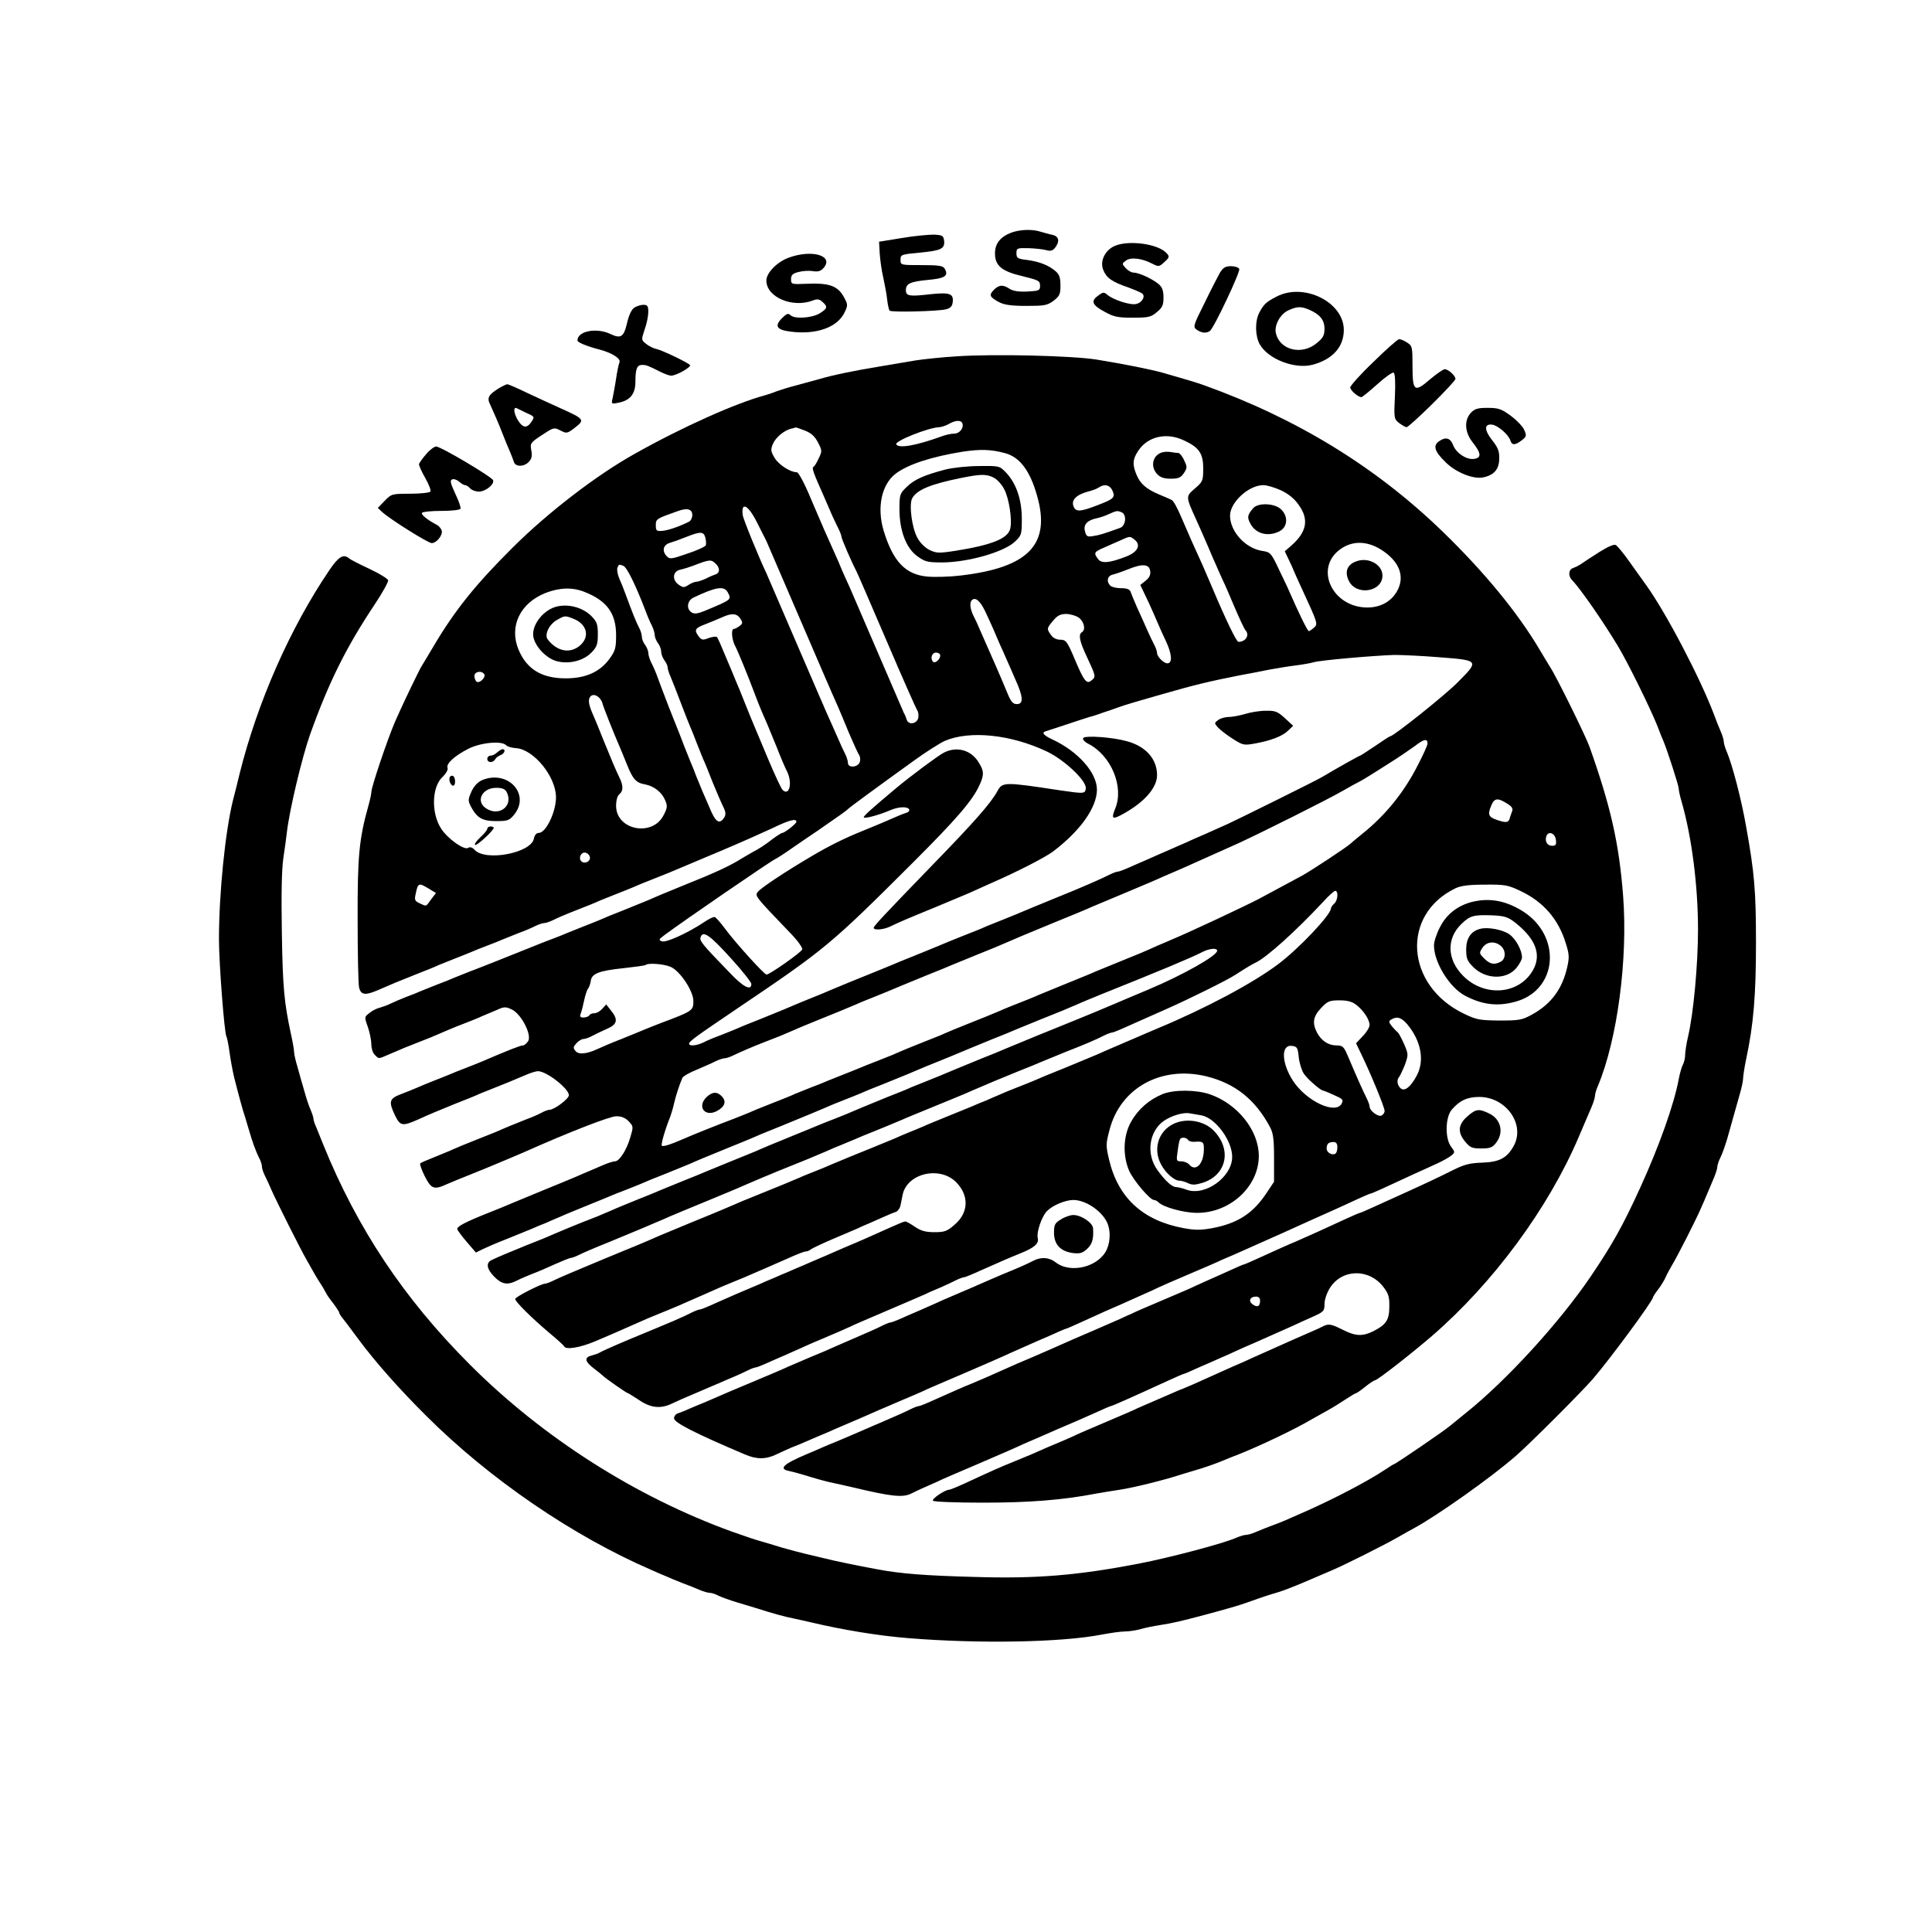 <?xml version="1.0" standalone="no"?>
<!DOCTYPE svg PUBLIC "-//W3C//DTD SVG 20010904//EN"
 "http://www.w3.org/TR/2001/REC-SVG-20010904/DTD/svg10.dtd">
<svg version="1.0" xmlns="http://www.w3.org/2000/svg"
 width="900pt" height="900pt" viewBox="0 0 900 900"
 preserveAspectRatio="xMidYMid meet">
<g transform="translate(0,900) scale(0.1,-0.1)"
fill="#000000" stroke="none">
<path d="M4713 7917 c-52 -19 -78 -51 -78 -97 0 -58 31 -84 130 -107 73 -18
80 -21 80 -44 0 -22 -4 -24 -58 -27 -41 -2 -66 2 -83 12 -31 21 -50 20 -74 -4
-24 -24 -20 -34 23 -57 24 -13 57 -18 127 -18 85 0 98 2 128 24 28 22 32 30
32 71 0 36 -5 51 -22 66 -32 28 -75 45 -133 53 -45 5 -50 9 -50 31 0 24 3 25
55 24 30 -1 68 -5 83 -9 21 -6 31 -3 42 11 23 30 18 53 -12 60 -16 3 -41 10
-57 15 -38 12 -93 10 -133 -4z"/>
<path d="M4200 7891 l-105 -17 3 -54 c2 -30 9 -82 17 -115 7 -33 16 -79 18
-103 3 -24 8 -46 11 -49 8 -9 228 -3 262 6 21 5 30 14 32 33 5 41 -14 47 -108
37 -94 -11 -110 -8 -110 19 0 31 20 40 102 48 80 7 98 19 79 52 -8 14 -27 17
-108 17 -98 0 -98 0 -98 25 0 24 3 25 90 33 100 10 117 18 113 56 -3 23 -8 26
-48 28 -25 0 -92 -6 -150 -16z"/>
<path d="M5192 7854 c-45 -20 -70 -72 -52 -113 15 -36 40 -54 116 -80 32 -12
62 -25 66 -29 14 -14 -2 -42 -29 -48 -26 -7 -107 19 -135 43 -15 13 -20 13
-42 -4 -36 -25 -29 -44 29 -75 43 -24 62 -28 132 -28 73 0 85 3 112 26 26 21
31 33 31 68 0 32 -6 48 -22 62 -28 24 -92 54 -117 54 -10 0 -26 9 -37 21 -18
20 -18 21 1 35 22 17 74 11 122 -14 31 -16 33 -15 58 8 23 21 24 25 9 41 -39
43 -176 62 -242 33z"/>
<path d="M3675 7800 c-55 -20 -105 -71 -105 -107 0 -77 121 -129 216 -93 21 8
31 7 45 -6 26 -23 24 -31 -13 -54 -37 -22 -117 -27 -136 -8 -10 10 -18 7 -39
-14 -37 -37 -25 -55 41 -63 119 -15 217 20 250 89 17 35 16 38 -5 76 -28 49
-69 63 -173 58 -69 -3 -71 -2 -71 21 0 20 7 27 35 34 19 5 49 7 67 4 22 -4 36
0 48 13 53 58 -50 90 -160 50z"/>
<path d="M5682 7728 c-10 -18 -43 -82 -72 -142 -52 -104 -53 -109 -35 -122 21
-15 44 -18 61 -6 18 12 142 274 137 289 -3 7 -20 13 -38 13 -27 0 -37 -6 -53
-32z"/>
<path d="M5946 7618 c-48 -25 -59 -35 -80 -75 -21 -41 -19 -110 3 -148 40 -69
164 -116 246 -94 93 25 145 83 145 162 0 130 -187 222 -314 155z m151 -60 c51
-22 73 -48 73 -89 0 -31 -6 -43 -37 -68 -69 -57 -170 -32 -189 45 -10 38 20
92 59 109 40 18 58 18 94 3z"/>
<path d="M2954 7566 c-13 -9 -25 -36 -33 -71 -15 -65 -29 -74 -77 -51 -65 31
-154 14 -154 -30 0 -9 43 -27 105 -43 56 -15 97 -41 91 -58 -4 -9 -11 -43 -16
-77 -5 -34 -13 -74 -16 -90 -7 -28 -6 -29 27 -22 54 10 79 41 79 97 0 60 7 79
31 79 19 0 26 -2 87 -33 19 -9 40 -17 48 -17 25 0 97 41 88 50 -14 13 -126 67
-155 74 -15 3 -37 14 -49 24 -23 18 -23 19 -7 67 10 27 17 64 17 82 0 28 -4
33 -23 33 -12 0 -32 -6 -43 -14z"/>
<path d="M6398 7314 c-60 -57 -108 -111 -108 -119 0 -13 36 -45 52 -45 4 0 37
27 74 60 36 33 71 57 76 54 7 -4 9 -45 6 -111 -5 -101 -4 -105 20 -124 14 -10
29 -19 34 -19 14 0 228 211 228 225 0 15 -33 45 -50 45 -7 0 -37 -21 -67 -46
-74 -64 -83 -58 -83 60 0 89 -1 95 -25 110 -13 9 -30 16 -37 16 -7 0 -61 -48
-120 -106z"/>
<path d="M4455 7340 c-66 -4 -151 -13 -190 -19 -38 -7 -110 -18 -160 -27 -118
-19 -229 -42 -285 -59 -25 -7 -74 -20 -110 -30 -36 -9 -76 -22 -90 -27 -14 -6
-38 -14 -55 -19 -138 -37 -388 -149 -610 -274 -177 -99 -402 -272 -566 -435
-175 -174 -272 -295 -372 -465 -26 -44 -52 -87 -57 -95 -10 -18 -75 -152 -94
-195 -8 -16 -19 -43 -27 -60 -34 -79 -109 -301 -109 -324 0 -8 -6 -37 -14 -65
-43 -154 -51 -234 -50 -531 0 -159 3 -302 7 -317 9 -33 29 -35 84 -12 69 30
97 42 178 74 44 17 94 37 110 45 17 7 50 20 75 30 25 10 59 23 75 30 17 7 50
21 75 30 25 9 59 23 75 30 17 7 50 20 75 30 25 9 58 23 73 31 16 8 35 14 42
14 7 0 26 6 42 14 15 8 64 29 108 46 44 17 94 37 110 45 17 7 50 20 75 30 25
10 59 23 75 30 17 8 66 28 110 45 44 17 94 38 110 45 17 7 102 43 190 80 88
37 196 85 241 106 78 38 114 48 114 31 0 -9 -55 -52 -66 -52 -3 0 -23 -12 -43
-27 -40 -31 -67 -48 -96 -63 -11 -6 -33 -19 -50 -29 -49 -32 -129 -69 -260
-121 -44 -18 -95 -39 -112 -46 -18 -8 -48 -20 -65 -28 -18 -7 -69 -28 -113
-46 -44 -17 -93 -37 -110 -45 -16 -7 -50 -20 -75 -30 -25 -10 -58 -23 -75 -30
-16 -7 -48 -20 -70 -28 -22 -8 -75 -29 -117 -46 -43 -17 -113 -45 -155 -62
-43 -17 -96 -38 -118 -46 -22 -9 -53 -21 -70 -28 -16 -7 -50 -21 -75 -30 -25
-10 -58 -23 -75 -30 -16 -7 -50 -21 -75 -30 -25 -10 -56 -23 -70 -30 -14 -7
-36 -15 -50 -19 -14 -3 -36 -14 -49 -25 -24 -18 -24 -19 -7 -66 9 -27 16 -63
16 -81 0 -18 7 -40 16 -48 19 -19 15 -20 61 0 64 28 96 41 143 59 44 17 67 26
140 58 19 8 55 23 80 32 25 10 59 23 75 31 17 7 48 20 69 29 35 16 42 16 71 2
43 -21 92 -115 76 -146 -7 -11 -18 -21 -25 -21 -12 0 -70 -23 -191 -75 -16 -7
-50 -20 -75 -30 -25 -9 -58 -23 -75 -30 -16 -7 -50 -20 -75 -30 -25 -10 -58
-23 -75 -31 -16 -7 -51 -21 -77 -31 -55 -21 -59 -34 -27 -101 24 -48 34 -49
107 -17 50 23 91 40 177 75 44 17 94 37 110 45 17 7 50 20 75 30 44 17 67 27
143 59 21 9 45 16 53 16 40 0 144 -81 144 -112 0 -17 -68 -68 -91 -68 -6 0
-23 -6 -37 -14 -15 -8 -47 -22 -72 -31 -25 -10 -60 -24 -77 -31 -18 -8 -48
-20 -65 -28 -18 -7 -53 -21 -78 -31 -25 -10 -60 -24 -77 -31 -18 -8 -48 -20
-65 -28 -18 -7 -53 -22 -78 -32 -25 -10 -48 -20 -52 -23 -4 -3 6 -31 21 -61
31 -60 43 -64 106 -35 17 7 66 28 110 45 44 18 94 38 110 45 77 32 102 43 135
57 208 93 401 168 431 168 24 0 42 -7 58 -24 22 -23 22 -25 7 -75 -17 -59 -51
-111 -71 -111 -8 0 -31 -7 -52 -16 -21 -9 -53 -23 -70 -30 -18 -8 -48 -20 -65
-28 -18 -8 -85 -35 -148 -61 -63 -26 -128 -53 -145 -60 -16 -7 -66 -28 -110
-45 -108 -43 -145 -63 -145 -75 0 -5 20 -32 44 -60 l43 -50 34 17 c19 9 70 31
114 48 44 18 95 39 113 46 17 8 47 20 65 27 17 8 48 21 67 29 19 9 71 30 115
48 44 18 94 38 110 45 17 7 50 21 75 30 25 10 59 23 75 30 17 8 66 28 110 45
44 18 95 39 113 46 17 8 47 20 65 28 17 7 68 28 112 46 44 18 94 38 110 45 17
8 82 35 145 60 127 52 158 65 210 87 19 9 55 23 80 33 25 10 59 23 75 30 17 8
66 28 110 45 44 18 95 39 113 46 77 33 100 42 142 59 42 17 65 26 143 59 17 7
68 28 112 46 44 17 94 38 110 45 17 7 66 27 110 45 96 38 129 52 175 72 19 9
69 29 110 46 282 113 414 168 473 198 32 16 67 19 67 5 0 -23 -159 -113 -321
-181 -68 -29 -139 -58 -156 -66 -78 -33 -102 -43 -173 -72 -102 -41 -298 -121
-335 -137 -16 -7 -66 -28 -110 -45 -44 -18 -95 -39 -112 -46 -78 -33 -101 -42
-143 -59 -25 -10 -58 -23 -75 -30 -16 -8 -66 -28 -110 -45 -44 -18 -95 -39
-112 -46 -80 -34 -101 -43 -143 -59 -25 -9 -58 -23 -75 -30 -16 -7 -66 -27
-110 -45 -44 -18 -95 -39 -112 -46 -18 -8 -48 -20 -65 -28 -18 -7 -69 -28
-113 -46 -44 -18 -93 -38 -110 -45 -16 -7 -66 -28 -110 -45 -44 -18 -93 -38
-110 -45 -16 -7 -66 -28 -110 -45 -44 -18 -96 -39 -115 -48 -48 -21 -87 -37
-140 -57 -45 -18 -74 -30 -140 -58 -19 -9 -71 -30 -115 -47 -76 -31 -132 -54
-165 -70 -27 -13 -23 -41 11 -76 36 -37 62 -42 106 -20 15 8 48 22 73 32 25 9
73 30 108 46 34 15 66 28 71 28 5 0 22 6 38 14 15 8 80 36 143 61 63 26 130
54 147 61 18 8 49 21 68 29 19 8 50 21 67 29 18 8 101 42 183 76 83 34 166 69
185 78 19 8 50 21 68 29 17 7 47 19 65 27 17 7 52 21 77 31 46 18 74 30 145
60 22 10 55 24 73 31 18 7 47 20 65 27 17 8 52 22 77 32 43 17 69 28 143 59
17 8 84 35 147 61 63 26 130 53 148 61 17 8 48 21 67 29 19 8 50 21 68 29 17
7 68 28 112 46 44 17 94 38 110 45 17 7 66 27 110 45 97 38 141 57 178 76 16
8 33 14 38 14 5 0 39 14 76 31 102 45 123 55 178 79 106 47 282 134 320 159
59 38 78 49 95 57 52 25 188 148 313 282 26 29 52 52 57 52 16 0 12 -46 -5
-60 -8 -7 -15 -17 -15 -22 0 -29 -149 -187 -245 -259 -118 -89 -339 -207 -570
-303 -16 -7 -47 -20 -68 -29 -20 -9 -53 -23 -72 -31 -20 -9 -51 -22 -70 -30
-20 -9 -50 -22 -68 -30 -17 -7 -84 -35 -147 -61 -63 -25 -128 -52 -145 -60
-16 -7 -50 -20 -75 -30 -25 -10 -61 -24 -80 -33 -19 -8 -50 -21 -67 -29 -18
-7 -48 -19 -65 -27 -18 -7 -69 -28 -113 -46 -44 -18 -96 -39 -115 -48 -19 -8
-50 -21 -68 -28 -18 -7 -47 -20 -65 -28 -17 -7 -68 -28 -112 -46 -77 -31 -109
-44 -178 -73 -17 -8 -52 -22 -77 -32 -25 -10 -61 -24 -80 -33 -50 -21 -85 -36
-175 -72 -75 -30 -94 -38 -177 -74 -18 -8 -85 -35 -148 -61 -63 -26 -130 -54
-147 -61 -63 -28 -99 -43 -248 -104 -170 -71 -208 -87 -248 -106 -16 -8 -33
-14 -38 -14 -18 0 -139 -62 -139 -71 0 -13 77 -89 160 -159 36 -30 67 -58 68
-62 8 -17 74 -6 143 23 75 32 90 38 189 82 30 14 80 35 110 47 72 29 91 37
240 103 30 14 80 35 110 47 30 12 71 29 90 38 19 8 49 21 65 28 17 7 60 27 98
43 37 17 73 31 80 31 7 0 17 4 23 9 5 5 54 28 108 51 54 23 106 45 115 49 9 5
33 15 54 24 20 9 52 23 70 31 17 8 40 17 49 20 10 3 20 17 23 31 3 14 7 36 10
50 21 99 172 135 249 58 61 -62 59 -142 -7 -198 -35 -31 -47 -35 -94 -35 -41
0 -63 6 -91 25 -20 14 -40 25 -45 25 -5 0 -34 -12 -65 -26 -96 -43 -140 -63
-224 -98 -18 -8 -51 -22 -73 -32 -22 -9 -56 -24 -75 -32 -19 -9 -51 -22 -70
-30 -19 -9 -51 -22 -70 -30 -19 -9 -51 -22 -70 -30 -19 -9 -50 -22 -67 -29
-50 -21 -92 -39 -166 -72 -37 -17 -71 -31 -76 -31 -5 0 -22 -6 -38 -14 -47
-24 -85 -40 -293 -126 -69 -29 -129 -56 -135 -60 -5 -4 -22 -10 -37 -14 -38
-9 -35 -28 10 -62 20 -15 39 -31 42 -34 8 -9 109 -80 115 -80 2 0 26 -15 52
-32 54 -37 101 -42 154 -16 32 15 50 23 142 62 20 9 54 23 75 32 20 9 53 23
72 31 19 8 48 21 63 29 16 8 33 14 38 14 5 0 39 14 76 31 38 16 82 36 98 43
17 7 47 21 67 30 21 9 52 23 70 30 45 19 110 47 129 56 8 5 91 40 184 80 93
40 176 75 184 80 9 4 34 15 56 24 22 10 53 24 68 32 16 8 33 14 38 14 5 0 39
14 76 31 111 49 126 56 183 79 70 28 91 47 84 74 -6 26 19 100 43 124 26 27
86 52 123 52 55 0 128 -47 156 -102 17 -34 18 -86 1 -126 -35 -83 -169 -118
-240 -62 -29 23 -68 26 -105 6 -27 -14 -74 -35 -134 -59 -18 -8 -50 -21 -70
-30 -21 -9 -54 -24 -73 -32 -19 -8 -51 -22 -70 -30 -19 -8 -51 -22 -70 -30
-19 -9 -49 -22 -67 -30 -18 -8 -63 -28 -101 -44 -37 -17 -71 -31 -76 -31 -5 0
-22 -6 -38 -14 -27 -14 -77 -36 -138 -62 -16 -7 -55 -24 -85 -37 -30 -14 -80
-35 -110 -47 -30 -13 -77 -33 -105 -45 -27 -13 -106 -46 -175 -75 -69 -29
-141 -59 -160 -68 -19 -8 -48 -21 -65 -28 -16 -6 -46 -19 -65 -27 -19 -9 -43
-18 -52 -21 -10 -3 -18 -13 -18 -23 0 -20 98 -70 329 -168 55 -24 99 -24 148
0 21 10 52 24 68 31 17 6 47 19 68 28 20 9 52 22 70 30 17 7 48 20 67 29 19 8
51 22 70 30 19 8 52 22 72 31 21 9 53 23 73 32 19 8 50 21 70 30 85 36 111 47
126 54 8 5 91 40 184 80 93 40 176 76 184 80 15 7 46 21 123 55 18 8 63 28
101 44 37 17 69 31 72 31 3 0 35 14 72 31 103 47 123 56 188 84 33 15 80 36
105 47 25 11 52 23 61 28 8 4 76 34 149 65 73 31 141 60 149 65 9 4 33 14 54
23 38 17 52 23 162 72 61 27 94 42 200 90 33 15 80 36 105 47 25 11 73 33 107
49 35 16 65 29 68 29 5 0 63 26 200 90 33 15 83 38 110 50 28 13 58 30 67 38
16 14 16 16 -2 40 -29 37 -28 137 3 173 37 43 73 59 128 59 124 0 215 -127
161 -227 -31 -57 -66 -76 -146 -79 -60 -2 -84 -8 -142 -37 -62 -31 -116 -57
-249 -117 -22 -10 -70 -32 -108 -49 -37 -17 -69 -31 -72 -31 -3 0 -35 -14 -72
-31 -77 -36 -157 -72 -223 -101 -55 -23 -85 -37 -173 -77 -37 -17 -69 -31 -72
-31 -3 0 -35 -14 -72 -31 -38 -17 -84 -38 -103 -46 -19 -9 -42 -19 -51 -23 -8
-5 -76 -34 -149 -65 -73 -31 -141 -60 -149 -65 -9 -4 -33 -14 -53 -24 -72 -31
-108 -47 -140 -61 -38 -16 -98 -42 -183 -80 -66 -29 -108 -47 -158 -68 -36
-16 -83 -37 -142 -63 -22 -9 -53 -23 -70 -30 -36 -14 -76 -32 -168 -73 -37
-17 -71 -31 -76 -31 -5 0 -22 -6 -38 -14 -26 -13 -50 -24 -138 -62 -19 -8 -52
-22 -72 -31 -57 -25 -105 -45 -138 -59 -16 -6 -47 -19 -67 -28 -21 -9 -52 -23
-70 -30 -111 -47 -133 -69 -80 -79 15 -3 59 -15 97 -27 39 -12 88 -25 110 -29
22 -5 60 -13 85 -19 184 -44 237 -50 278 -28 15 7 45 22 67 31 22 10 47 21 56
25 8 5 91 40 184 80 93 40 176 76 184 80 9 4 32 15 51 23 19 8 52 22 72 31 21
9 53 23 73 32 65 27 100 43 168 73 37 17 69 31 72 31 5 0 76 31 268 119 37 17
69 31 72 31 3 0 35 14 72 31 38 16 82 36 98 43 17 7 46 20 65 29 19 9 62 28
95 42 63 28 130 58 180 80 17 8 56 26 88 40 54 24 57 28 57 60 0 21 11 52 25
75 57 90 183 92 250 4 23 -30 28 -46 27 -91 0 -62 -15 -84 -74 -114 -50 -25
-83 -24 -142 6 -54 27 -67 30 -94 16 -9 -5 -33 -16 -52 -24 -19 -8 -55 -24
-80 -35 -67 -30 -161 -72 -195 -87 -16 -8 -57 -26 -90 -40 -63 -28 -127 -57
-185 -83 -19 -8 -48 -21 -65 -27 -16 -7 -47 -20 -67 -29 -76 -33 -113 -49
-129 -56 -8 -5 -76 -34 -149 -65 -73 -31 -141 -60 -149 -65 -15 -7 -40 -18
-126 -54 -20 -9 -50 -22 -68 -30 -17 -7 -57 -24 -87 -36 -55 -22 -98 -41 -223
-99 -37 -17 -71 -31 -76 -31 -19 0 -81 -42 -75 -51 3 -5 107 -9 232 -9 217 0
370 12 527 42 33 6 83 14 110 18 62 9 212 46 290 72 17 5 44 13 60 18 38 11
92 29 130 45 17 7 50 21 75 30 105 42 262 117 340 163 19 11 53 30 75 42 22
12 59 35 83 51 24 16 46 29 49 29 3 0 22 13 43 30 21 17 41 30 45 30 11 0 165
120 265 206 286 247 544 597 685 929 15 36 37 86 59 138 9 21 16 44 16 52 0 8
6 29 14 47 90 215 140 589 117 886 -19 245 -58 416 -156 692 -17 49 -155 329
-183 371 -9 15 -32 52 -50 83 -102 172 -257 361 -453 551 -309 299 -675 524
-1109 680 -33 12 -86 28 -195 59 -59 16 -173 39 -307 61 -114 18 -478 27 -653
15z m28 -312 c8 -22 -13 -48 -38 -48 -14 0 -42 -6 -62 -14 -117 -42 -196 -56
-208 -36 -9 15 152 79 201 80 11 1 30 7 44 15 31 18 57 19 63 3z m-733 -34
c30 -12 46 -27 61 -56 19 -37 19 -40 3 -73 -9 -20 -20 -38 -25 -40 -8 -5 1
-30 48 -135 13 -30 31 -71 39 -90 9 -19 22 -48 30 -63 8 -16 14 -33 14 -38 0
-8 49 -122 69 -159 5 -9 68 -155 141 -325 73 -171 137 -315 142 -322 5 -7 8
-22 6 -35 -4 -29 -45 -38 -54 -11 -3 10 -9 25 -14 33 -4 9 -60 139 -125 290
-65 151 -121 281 -125 290 -4 8 -14 32 -24 53 -9 20 -23 52 -30 70 -59 131
-79 177 -127 290 -31 75 -59 127 -67 127 -30 0 -83 34 -103 66 -18 30 -20 39
-9 65 13 31 51 63 85 72 11 2 21 5 22 6 2 0 21 -6 43 -15z m1764 -45 c72 -33
91 -61 91 -131 0 -57 -2 -62 -38 -93 -44 -38 -44 -37 5 -145 16 -36 35 -78 42
-95 7 -16 21 -48 30 -70 10 -22 25 -56 33 -75 8 -19 19 -42 23 -51 5 -9 27
-61 50 -115 23 -54 46 -103 51 -109 22 -22 3 -55 -32 -55 -9 0 -58 101 -123
255 -36 85 -50 117 -95 215 -11 25 -33 76 -50 115 -16 38 -35 73 -43 76 -7 4
-33 15 -57 25 -60 25 -89 50 -106 91 -21 49 -19 74 8 114 44 66 131 86 211 48z
m-832 -60 c68 -18 116 -81 149 -198 65 -227 -39 -335 -356 -372 -49 -6 -119
-8 -154 -5 -103 9 -161 70 -205 215 -32 108 -9 215 57 265 58 43 164 78 312
102 82 12 131 11 197 -7z m500 -174 c14 -32 7 -39 -63 -66 -87 -34 -107 -35
-118 -8 -12 29 12 54 67 69 21 5 44 14 52 20 26 17 50 11 62 -15z m785 1 c34
-16 63 -39 82 -67 50 -68 39 -127 -34 -191 l-30 -26 17 -36 c10 -20 24 -51 31
-69 8 -17 23 -52 35 -77 71 -154 72 -157 53 -174 -10 -9 -21 -16 -24 -16 -6 0
-48 86 -91 185 -7 17 -30 64 -50 106 -35 74 -38 77 -78 83 -78 13 -148 91
-148 164 0 62 87 142 155 142 17 0 53 -11 82 -24z m-2440 -151 c19 -38 39 -77
43 -85 4 -9 67 -155 140 -325 73 -170 136 -316 140 -325 4 -8 14 -32 23 -53 9
-20 23 -52 31 -70 7 -17 31 -72 51 -122 21 -49 42 -95 47 -102 5 -7 7 -21 3
-33 -8 -25 -55 -29 -55 -4 0 9 -6 28 -13 42 -8 15 -21 44 -30 65 -29 65 -47
106 -64 144 -9 21 -19 45 -23 53 -4 9 -60 139 -125 290 -65 151 -121 281 -125
290 -34 71 -108 252 -110 270 -9 66 26 48 67 -35z m-302 36 c0 -13 -7 -27 -15
-31 -43 -22 -98 -41 -125 -43 -27 -2 -30 1 -30 26 0 30 3 31 105 67 42 15 65
8 65 -19z m1999 13 c26 -10 21 -63 -6 -73 -72 -26 -96 -34 -125 -38 -28 -5
-33 -2 -39 23 -8 30 11 51 56 60 14 3 39 11 55 19 36 16 39 17 59 9z m-1938
-119 c3 -13 4 -29 2 -35 -2 -6 -40 -24 -86 -39 -78 -27 -82 -27 -98 -10 -21
24 -14 51 16 60 14 4 48 16 75 27 68 27 83 27 91 -3z m1998 -8 c33 -25 17 -59
-39 -80 -77 -30 -114 -33 -130 -11 -21 28 -19 33 28 53 23 10 58 26 77 34 44
20 43 20 64 4z m1149 -47 c81 -51 110 -117 81 -182 -25 -55 -78 -88 -144 -88
-164 0 -249 183 -127 271 56 41 124 40 190 -1z m-3099 -66 c21 -20 20 -43 -1
-50 -10 -3 -31 -12 -46 -20 -16 -7 -35 -14 -43 -14 -8 0 -25 -7 -37 -15 -20
-13 -25 -13 -45 1 -32 22 -29 62 6 70 15 3 43 12 62 19 75 29 83 30 104 9z
m-430 -10 c16 -6 56 -87 101 -204 9 -25 23 -58 31 -73 8 -16 14 -36 14 -46 0
-9 7 -26 15 -37 8 -10 15 -28 15 -40 0 -11 7 -29 15 -40 8 -10 15 -25 15 -32
0 -8 6 -28 14 -45 12 -30 23 -56 62 -159 9 -24 22 -56 29 -73 7 -16 21 -50 30
-75 10 -25 23 -58 30 -75 8 -16 28 -66 45 -110 18 -44 40 -95 49 -113 12 -24
13 -37 5 -50 -21 -32 -38 -24 -62 30 -12 29 -29 67 -36 83 -7 17 -21 50 -31
75 -9 25 -23 59 -30 75 -7 17 -19 48 -28 70 -8 22 -29 76 -47 120 -18 44 -38
97 -46 118 -8 20 -21 56 -30 80 -8 23 -22 55 -30 70 -8 16 -14 36 -14 46 0 9
-7 26 -15 37 -8 10 -15 27 -15 37 0 11 -6 31 -14 45 -13 25 -28 62 -63 157 -8
22 -21 55 -29 72 -7 18 -11 39 -8 48 7 17 7 17 28 9z m2454 -24 c3 -17 -4 -31
-21 -45 l-25 -20 19 -40 c11 -22 32 -67 46 -100 14 -33 38 -88 55 -123 28 -61
30 -102 6 -102 -17 0 -48 31 -48 48 0 7 -6 26 -14 40 -8 15 -23 47 -34 72 -11
25 -31 70 -45 100 -13 30 -27 63 -30 73 -5 12 -17 17 -45 17 -21 0 -43 5 -50
12 -19 19 -14 45 11 51 12 3 45 14 72 25 66 27 99 25 103 -8z m-2636 -97 c105
-41 148 -100 148 -202 0 -60 -4 -73 -30 -109 -45 -62 -111 -92 -205 -92 -112
0 -182 43 -220 135 -44 108 8 216 127 263 65 25 124 27 180 5z m668 -2 c18
-35 21 -33 -108 -87 -32 -13 -48 -15 -60 -7 -26 16 -21 55 8 69 105 50 143 56
160 25z m1198 -86 c13 -28 31 -66 39 -85 8 -19 22 -51 30 -70 9 -19 22 -48 29
-65 7 -16 27 -60 43 -98 38 -83 40 -117 8 -117 -19 0 -28 11 -47 58 -13 31
-36 86 -52 122 -29 65 -43 97 -74 168 -8 20 -22 50 -30 65 -15 31 -18 60 -7
71 16 16 38 -2 61 -49z m-1139 -37 c12 -19 11 -23 -5 -35 -10 -7 -21 -13 -26
-13 -13 0 -9 -50 6 -78 14 -26 63 -147 93 -227 15 -40 29 -75 57 -138 7 -17
28 -68 46 -112 17 -44 38 -93 46 -108 27 -54 11 -119 -21 -86 -7 8 -36 70 -65
139 -29 69 -58 139 -65 155 -7 17 -28 66 -45 110 -17 44 -38 94 -45 110 -7 17
-27 66 -46 110 -18 44 -35 83 -39 87 -3 4 -20 2 -38 -4 -28 -11 -33 -10 -47 7
-23 31 -18 39 33 58 26 10 61 25 77 32 44 20 68 18 84 -7z m1579 3 c23 -20 30
-55 12 -66 -18 -11 -11 -43 25 -119 40 -86 41 -89 19 -106 -22 -19 -35 -2 -79
103 -34 80 -40 87 -66 87 -17 0 -34 8 -43 22 -21 29 -20 31 10 67 20 24 34 31
62 31 21 -1 47 -9 60 -19z m-648 -175 c0 -17 -24 -38 -33 -29 -15 15 -6 43 13
43 11 0 20 -6 20 -14z m2328 -8 c183 -14 184 -15 82 -117 -59 -60 -299 -251
-314 -251 -3 0 -34 -20 -70 -45 -37 -25 -68 -45 -70 -45 -4 0 -118 -64 -176
-99 -22 -14 -388 -195 -440 -219 -25 -11 -72 -32 -105 -47 -33 -14 -76 -33
-95 -42 -35 -15 -77 -34 -135 -59 -16 -7 -60 -27 -98 -43 -37 -17 -72 -31 -78
-31 -6 0 -23 -6 -37 -13 -44 -22 -130 -60 -247 -107 -44 -18 -95 -39 -112 -46
-78 -33 -101 -42 -143 -59 -25 -10 -58 -23 -75 -30 -16 -8 -66 -28 -110 -45
-44 -17 -93 -38 -110 -45 -16 -7 -66 -27 -110 -45 -44 -17 -93 -38 -110 -45
-16 -7 -66 -27 -110 -45 -77 -31 -109 -44 -178 -73 -17 -8 -52 -22 -77 -32
-42 -17 -65 -26 -142 -59 -18 -7 -69 -28 -113 -46 -44 -17 -93 -37 -110 -45
-16 -7 -50 -20 -75 -30 -25 -9 -58 -23 -73 -31 -31 -15 -67 -19 -67 -6 0 11
31 33 214 157 424 286 441 300 832 690 199 199 274 285 307 358 22 48 21 65
-3 104 -35 59 -102 78 -163 47 -27 -14 -151 -106 -222 -165 -119 -100 -155
-132 -151 -137 7 -6 73 12 124 34 38 16 78 18 87 4 3 -6 -2 -13 -12 -16 -17
-5 -40 -15 -116 -48 -17 -7 -57 -24 -87 -36 -87 -35 -159 -71 -240 -119 -119
-70 -234 -146 -249 -165 -16 -19 -16 -19 153 -195 32 -33 56 -67 53 -74 -5
-14 -152 -117 -166 -117 -11 0 -143 146 -193 213 -21 29 -43 53 -48 55 -6 2
-29 -9 -52 -25 -74 -49 -176 -96 -195 -88 -16 6 -14 9 11 28 84 63 498 347
519 356 5 2 37 22 71 46 33 23 90 62 126 86 97 67 134 93 140 100 5 6 137 103
308 226 55 40 120 81 144 92 116 49 305 30 473 -49 83 -39 188 -138 183 -173
-3 -25 -8 -25 -118 -9 -263 40 -270 40 -294 -4 -33 -59 -106 -142 -322 -364
-207 -214 -254 -264 -254 -272 0 -13 46 -9 77 6 37 18 76 35 213 91 63 26 133
56 155 65 22 10 67 30 100 45 128 56 252 120 290 148 127 96 204 204 205 288
0 79 -87 178 -207 234 -43 20 -53 33 -30 39 6 2 48 16 92 30 44 15 94 31 110
36 17 4 46 14 65 21 19 6 51 17 70 24 33 12 91 29 200 60 152 44 228 62 365
89 44 8 107 20 140 27 33 6 87 15 120 19 33 4 71 11 85 15 27 9 278 31 375 34
33 0 129 -4 213 -11z m-4452 -79 c8 -14 -21 -43 -35 -35 -6 4 -11 16 -11 27 0
21 34 27 46 8z m550 -134 c5 -20 54 -143 79 -200 7 -16 23 -55 35 -85 28 -70
43 -87 85 -94 42 -8 79 -37 94 -75 11 -25 10 -35 -8 -69 -52 -102 -221 -69
-221 44 0 25 6 47 15 54 19 15 19 40 1 77 -19 39 -38 85 -76 178 -17 44 -38
94 -45 110 -23 51 -27 75 -15 90 15 18 47 0 56 -30z m3844 -189 c0 -7 -20 -52
-45 -100 -65 -128 -152 -235 -260 -321 -27 -22 -52 -43 -55 -46 -10 -11 -186
-128 -228 -150 -78 -42 -156 -84 -197 -106 -65 -34 -325 -156 -400 -187 -16
-7 -48 -21 -70 -30 -64 -29 -95 -42 -180 -76 -44 -18 -93 -38 -110 -45 -16 -8
-82 -34 -145 -60 -63 -26 -128 -52 -145 -60 -16 -7 -50 -20 -75 -30 -25 -10
-61 -24 -80 -33 -50 -21 -89 -37 -140 -57 -25 -10 -60 -24 -77 -31 -18 -8 -48
-20 -65 -28 -18 -7 -53 -21 -78 -31 -25 -10 -60 -24 -77 -31 -18 -8 -48 -20
-65 -28 -18 -7 -53 -21 -78 -31 -25 -9 -58 -23 -75 -30 -16 -7 -50 -20 -75
-30 -25 -10 -58 -23 -75 -30 -16 -7 -50 -21 -75 -30 -25 -10 -58 -23 -75 -30
-16 -8 -66 -28 -110 -45 -44 -17 -93 -37 -110 -45 -16 -7 -48 -19 -70 -28 -62
-23 -197 -77 -230 -92 -62 -27 -96 -38 -102 -32 -5 6 16 78 40 137 5 14 13 41
17 60 8 35 27 93 39 119 4 8 34 25 67 38 32 14 72 31 87 39 16 8 35 14 42 14
7 0 26 6 42 14 36 17 86 39 143 61 53 20 92 36 140 57 19 9 71 30 115 48 90
36 125 51 175 72 19 9 55 23 80 33 42 17 65 26 143 59 17 7 68 28 112 46 44
17 94 38 110 45 17 7 66 27 110 45 75 30 97 39 178 74 17 8 100 42 182 76 83
34 164 67 180 75 17 7 86 36 155 65 69 29 150 63 180 77 30 13 70 30 88 38 74
33 161 72 257 115 109 50 423 207 490 246 33 19 69 39 80 44 11 6 32 18 47 28
15 9 57 36 95 60 37 23 88 58 113 76 44 34 60 37 60 12z m-4293 -7 c7 -7 27
-13 46 -14 83 -5 187 -133 187 -229 0 -69 -47 -166 -80 -166 -11 0 -20 -10
-23 -27 -14 -67 -225 -107 -276 -52 -11 12 -21 15 -31 9 -18 -11 -95 43 -125
90 -47 72 -44 195 7 241 16 16 26 33 23 42 -8 19 32 56 97 89 57 29 154 38
175 17z m4671 -277 c15 -10 21 -20 16 -31 -3 -9 -9 -24 -11 -33 -6 -21 -18
-22 -61 -7 -38 13 -43 25 -25 67 15 36 31 37 81 4z m220 -165 c3 -22 -1 -27
-18 -27 -23 0 -35 22 -26 46 10 25 41 12 44 -19z m-4500 -80 c4 -20 -25 -34
-40 -19 -15 15 -1 44 19 40 10 -2 19 -11 21 -21z m-750 -147 l33 -20 -23 -30
c-25 -35 -20 -33 -53 -18 -22 10 -25 16 -19 42 11 54 14 55 62 26z m5084 -10
c107 -50 178 -132 212 -244 16 -50 17 -66 7 -110 -23 -103 -75 -173 -164 -222
-47 -26 -61 -28 -152 -28 -91 1 -106 3 -166 32 -272 131 -294 461 -39 584 25
12 63 17 137 17 94 1 108 -2 165 -29z m-3679 -312 c53 -58 97 -113 97 -122 0
-33 -38 -14 -100 52 -131 135 -143 150 -136 167 11 31 42 10 139 -97z m-279
-42 c43 -18 106 -112 106 -159 0 -45 -3 -47 -152 -103 -24 -9 -56 -22 -73 -29
-16 -7 -66 -27 -110 -45 -44 -17 -93 -38 -110 -46 -51 -24 -90 -28 -104 -10
-12 14 -11 19 4 36 10 11 25 20 33 20 7 0 26 6 40 14 15 8 46 23 69 33 49 21
54 43 19 86 l-22 28 -19 -21 c-10 -11 -26 -20 -36 -20 -10 0 -21 -4 -24 -10
-3 -5 -15 -10 -27 -10 -15 0 -18 4 -13 18 4 9 11 37 16 61 5 24 13 49 18 55 5
6 11 22 13 36 4 35 39 48 154 60 53 6 100 12 102 15 10 10 84 5 116 -9z m3194
-177 c34 -26 62 -69 62 -94 0 -10 -14 -34 -32 -52 l-31 -33 25 -52 c44 -91
108 -246 108 -263 0 -9 -7 -18 -15 -22 -17 -6 -55 23 -55 43 0 7 -7 25 -15 41
-15 29 -47 101 -85 191 -20 47 -25 52 -54 52 -38 0 -71 22 -91 60 -23 45 -18
75 19 114 30 32 39 36 86 36 37 0 59 -6 78 -21z m238 -91 c63 -76 81 -166 45
-236 -28 -54 -57 -78 -76 -62 -17 14 -20 41 -6 55 4 6 16 31 26 56 16 46 16
48 -4 95 -12 27 -25 51 -29 54 -4 3 -16 15 -27 28 -16 20 -17 25 -5 32 27 17
48 11 76 -22z m-506 -153 c3 -27 14 -62 24 -77 16 -24 78 -78 89 -78 2 0 25
-9 51 -21 41 -18 45 -22 36 -40 -29 -53 -166 12 -228 108 -53 84 -55 167 -4
161 24 -3 28 -8 32 -53z m-430 -89 c133 -33 227 -107 296 -236 15 -28 19 -56
19 -145 l0 -110 -38 -57 c-62 -92 -133 -137 -249 -159 -55 -10 -81 -10 -135 0
-189 35 -304 141 -346 317 -16 68 -16 74 2 142 51 195 241 299 451 248z m610
-330 c0 -14 -4 -27 -9 -30 -15 -10 -41 5 -41 23 0 23 9 31 32 31 12 0 18 -7
18 -24z m-360 -715 c0 -27 -13 -33 -35 -17 -21 15 -12 36 16 36 12 0 19 -7 19
-19z"/>
<path d="M5415 6893 c-45 -12 -58 -65 -25 -101 15 -16 32 -22 64 -22 36 0 47
5 61 26 16 25 16 29 1 60 -8 19 -21 34 -28 34 -7 0 -22 2 -33 4 -11 2 -29 2
-40 -1z"/>
<path d="M4405 6813 c-99 -26 -145 -46 -181 -81 -32 -31 -34 -36 -34 -104 0
-100 31 -181 83 -219 36 -26 48 -29 115 -29 119 0 288 48 339 96 32 30 33 34
33 107 0 90 -26 165 -73 215 -31 32 -31 32 -126 31 -53 0 -123 -8 -156 -16z
m224 -38 c16 -8 38 -32 49 -54 23 -43 38 -145 28 -184 -11 -46 -86 -76 -256
-103 -77 -12 -88 -11 -120 4 -20 10 -44 33 -56 56 -26 45 -40 155 -25 184 21
40 86 67 231 96 89 18 116 18 149 1z"/>
<path d="M5838 6633 c-27 -32 -29 -42 -14 -71 25 -49 83 -64 136 -37 39 20 42
70 7 103 -30 28 -106 31 -129 5z"/>
<path d="M6324 6387 c-47 -14 -62 -48 -41 -92 34 -72 157 -53 157 24 0 49 -61
85 -116 68z"/>
<path d="M2585 6172 c-61 -20 -111 -90 -100 -141 10 -45 59 -96 105 -110 58
-17 128 0 166 40 25 26 29 39 29 84 0 46 -4 58 -29 84 -42 43 -114 61 -171 43z
m90 -56 c59 -25 73 -81 29 -121 -46 -42 -109 -31 -153 27 -16 22 8 72 47 92
34 19 35 19 77 2z"/>
<path d="M5800 5674 c-25 -7 -59 -14 -76 -14 -16 0 -39 -6 -49 -14 -19 -14
-19 -15 -1 -35 10 -11 41 -35 69 -53 48 -30 51 -31 106 -21 75 14 128 35 153
61 l22 21 -39 36 c-34 31 -45 35 -89 34 -28 0 -71 -7 -96 -15z"/>
<path d="M5046 5562 c-4 -6 6 -18 24 -27 107 -55 167 -201 125 -302 -18 -44
-14 -51 23 -32 106 55 172 126 172 188 0 75 -52 134 -140 158 -67 19 -196 28
-204 15z"/>
<path d="M3292 3890 c-46 -44 -10 -95 47 -66 37 20 46 44 25 67 -22 25 -45 24
-72 -1z"/>
<path d="M2316 5495 c-8 -8 -22 -15 -30 -15 -9 0 -16 -7 -16 -15 0 -19 26 -20
37 -2 4 8 16 16 26 20 18 7 24 27 8 27 -5 0 -16 -7 -25 -15z"/>
<path d="M2096 5381 c-8 -12 3 -41 15 -41 12 0 12 37 0 45 -5 3 -12 1 -15 -4z"/>
<path d="M2244 5365 c-19 -9 -37 -28 -48 -53 -16 -36 -16 -42 -3 -68 28 -54
54 -69 118 -69 54 0 62 3 84 30 78 96 -31 212 -151 160z m116 -54 c34 -65 -36
-119 -98 -75 -47 33 -15 94 49 94 28 0 41 -5 49 -19z"/>
<path d="M2270 5139 c0 -5 -14 -23 -32 -39 -17 -16 -29 -32 -25 -36 6 -7 87
67 87 80 0 3 -7 6 -15 6 -8 0 -15 -5 -15 -11z"/>
<path d="M6855 4798 c-67 -18 -117 -58 -147 -117 -16 -30 -28 -68 -28 -85 0
-78 71 -195 144 -234 81 -43 154 -52 240 -27 192 56 211 302 33 418 -82 52
-158 66 -242 45z m206 -98 c100 -80 124 -158 71 -234 -70 -101 -222 -107 -316
-12 -75 75 -79 173 -9 241 41 40 57 44 145 41 58 -3 72 -7 109 -36z"/>
<path d="M6895 4673 c-43 -11 -65 -44 -65 -96 0 -42 5 -54 33 -82 58 -58 155
-60 201 -4 14 17 26 39 26 49 0 33 -28 85 -58 107 -30 22 -101 36 -137 26z
m97 -80 c24 -21 23 -60 -1 -73 -30 -16 -50 -12 -77 15 -24 24 -24 26 -8 50 19
29 58 33 86 8z"/>
<path d="M5415 3903 c-61 -25 -113 -70 -145 -127 -38 -65 -41 -158 -10 -230
21 -46 97 -136 116 -136 5 0 15 -5 21 -11 23 -23 118 -49 180 -49 154 0 287
123 287 265 0 118 -97 241 -227 287 -64 22 -168 23 -222 1z m183 -99 c65 -13
142 -118 142 -193 0 -94 -126 -185 -213 -153 -18 7 -40 12 -48 12 -20 1 -50
28 -87 79 -54 74 -40 180 29 229 34 24 90 41 119 36 14 -2 40 -7 58 -10z"/>
<path d="M5485 3772 c-83 -27 -119 -118 -76 -197 21 -39 61 -75 85 -75 8 0 27
-5 41 -12 19 -9 34 -8 67 2 113 36 138 156 51 244 -41 41 -110 56 -168 38z
m50 -83 c4 -5 17 -9 28 -8 42 3 46 0 45 -38 -1 -66 -39 -103 -68 -68 -7 8 -23
15 -37 15 -23 0 -24 2 -17 48 3 26 8 50 11 55 6 11 31 9 38 -4z"/>
<path d="M2325 7192 c-50 -31 -58 -45 -41 -78 17 -37 39 -87 61 -144 10 -25
23 -58 31 -75 7 -16 15 -38 18 -47 7 -24 48 -23 70 1 13 14 16 28 11 53 -6 33
-4 36 49 71 55 36 57 37 86 22 29 -15 32 -15 66 11 50 39 49 41 -71 95 -38 17
-107 49 -152 70 -45 22 -85 39 -90 39 -4 0 -21 -8 -38 -18z m128 -116 c37 -16
38 -18 24 -39 -22 -34 -42 -32 -66 8 -19 33 -20 62 -3 53 4 -2 24 -12 45 -22z"/>
<path d="M6852 7077 c-32 -34 -29 -90 7 -136 42 -53 44 -75 5 -79 -35 -3 -81
28 -95 65 -12 32 -34 39 -63 19 -33 -21 -24 -49 30 -101 47 -46 127 -78 172
-69 51 10 75 37 76 86 1 35 -5 52 -32 86 -38 48 -39 78 -2 74 27 -3 77 -46 86
-74 7 -23 22 -23 53 1 22 17 23 21 12 47 -6 16 -35 46 -63 67 -44 32 -57 37
-108 37 -46 0 -60 -4 -78 -23z"/>
<path d="M1985 6884 c-17 -19 -31 -40 -33 -45 -2 -5 11 -34 28 -64 17 -30 29
-59 25 -65 -3 -5 -45 -10 -94 -10 -86 0 -88 -1 -119 -33 l-32 -33 20 -19 c37
-34 214 -145 231 -145 22 0 51 35 47 57 -2 9 -12 22 -23 28 -44 23 -75 48 -69
56 3 5 43 9 89 9 46 0 86 4 90 10 3 5 -8 37 -24 70 -23 50 -26 63 -14 67 7 3
22 -2 32 -11 10 -9 22 -16 28 -16 6 0 16 -7 23 -15 7 -8 25 -15 41 -15 31 0
73 34 66 53 -6 16 -244 157 -265 157 -9 0 -31 -16 -47 -36z"/>
<path d="M7448 6427 c-36 -23 -74 -48 -84 -55 -10 -7 -27 -15 -36 -18 -21 -7
-24 -37 -5 -56 38 -39 145 -193 214 -308 46 -76 151 -290 183 -370 11 -30 25
-64 30 -75 17 -41 70 -204 70 -218 0 -8 6 -37 14 -63 47 -164 76 -390 76 -595
0 -161 -21 -390 -46 -496 -8 -34 -14 -73 -14 -88 0 -14 -5 -35 -11 -46 -6 -11
-14 -41 -19 -67 -22 -117 -90 -309 -178 -502 -83 -182 -131 -267 -231 -415
-147 -217 -396 -489 -586 -640 -27 -22 -59 -48 -70 -57 -25 -22 -254 -178
-260 -178 -2 0 -23 -13 -47 -29 -75 -50 -226 -129 -353 -186 -106 -47 -119
-53 -165 -70 -25 -9 -60 -23 -78 -31 -18 -8 -39 -14 -47 -14 -8 0 -29 -6 -47
-14 -65 -28 -309 -92 -453 -120 -286 -55 -478 -71 -765 -62 -228 6 -344 15
-450 35 -94 17 -209 41 -255 53 -22 5 -58 14 -80 19 -22 5 -71 18 -110 29 -38
12 -83 25 -100 30 -29 8 -64 20 -135 45 -448 162 -881 438 -1220 777 -308 308
-526 635 -685 1028 -10 25 -24 59 -31 77 -8 17 -14 36 -14 42 0 6 -6 25 -14
43 -8 18 -21 58 -29 88 -9 30 -23 79 -31 109 -9 29 -16 61 -16 70 0 9 -6 45
-14 81 -32 148 -39 218 -43 473 -3 182 -1 294 7 350 7 45 14 98 16 117 12 106
71 353 109 460 87 243 168 405 297 599 38 57 68 110 66 118 -2 7 -40 31 -85
52 -45 21 -89 43 -97 50 -26 22 -49 8 -91 -54 -184 -271 -336 -617 -419 -950
-8 -33 -21 -87 -30 -120 -37 -148 -66 -438 -66 -651 0 -109 25 -438 35 -453 3
-5 10 -40 15 -78 5 -37 15 -88 21 -113 19 -75 40 -153 51 -185 5 -16 13 -43
18 -60 13 -46 31 -97 46 -127 8 -14 14 -33 14 -41 0 -9 6 -28 14 -44 8 -15 21
-44 29 -63 25 -57 143 -292 166 -330 11 -19 25 -44 31 -55 6 -11 19 -33 30
-50 11 -16 23 -37 27 -45 3 -8 19 -31 35 -51 15 -20 28 -40 28 -43 0 -4 5 -12
10 -19 6 -7 42 -54 80 -106 77 -104 191 -233 315 -356 294 -294 686 -562 1053
-720 18 -8 47 -21 65 -28 17 -8 52 -22 77 -32 25 -9 60 -23 78 -31 18 -8 40
-14 48 -14 9 0 28 -6 42 -14 15 -7 54 -21 87 -31 33 -10 74 -22 90 -27 68 -22
132 -40 170 -47 22 -5 60 -13 85 -19 148 -35 313 -62 450 -73 331 -27 713 -20
900 16 42 8 91 15 110 15 19 0 51 5 70 10 19 6 62 15 95 20 59 9 100 19 202
46 101 27 168 46 203 59 81 29 107 37 135 45 17 5 46 15 65 23 39 15 55 22
195 82 61 26 242 117 300 150 33 19 69 39 80 45 107 57 368 242 480 341 67 59
300 292 354 354 78 90 281 365 281 381 0 3 11 20 24 37 14 18 29 43 35 57 6
14 21 41 32 60 23 38 113 214 135 267 8 18 21 47 28 65 8 18 21 50 30 71 9 21
16 44 16 52 0 7 6 26 14 42 8 15 22 55 32 88 19 69 36 127 58 206 9 31 16 64
16 75 0 10 6 51 14 89 35 163 46 300 46 543 0 241 -7 326 -46 542 -22 126 -64
287 -90 348 -8 18 -14 39 -14 47 0 8 -6 29 -14 47 -8 18 -22 53 -31 78 -64
170 -224 476 -317 605 -16 22 -51 71 -78 109 -27 39 -56 73 -63 77 -8 5 -38
-8 -79 -34z"/>
<path d="M6835 3799 c-43 -38 -46 -74 -9 -118 22 -27 32 -31 74 -31 41 0 52 4
69 26 38 48 23 111 -32 137 -48 23 -61 22 -102 -14z"/>
<path d="M4943 3320 c-29 -17 -33 -25 -33 -63 0 -54 30 -86 87 -94 32 -4 45
-1 66 18 25 23 32 46 29 97 -2 26 -55 62 -92 62 -14 0 -40 -9 -57 -20z"/>
</g>
</svg>
